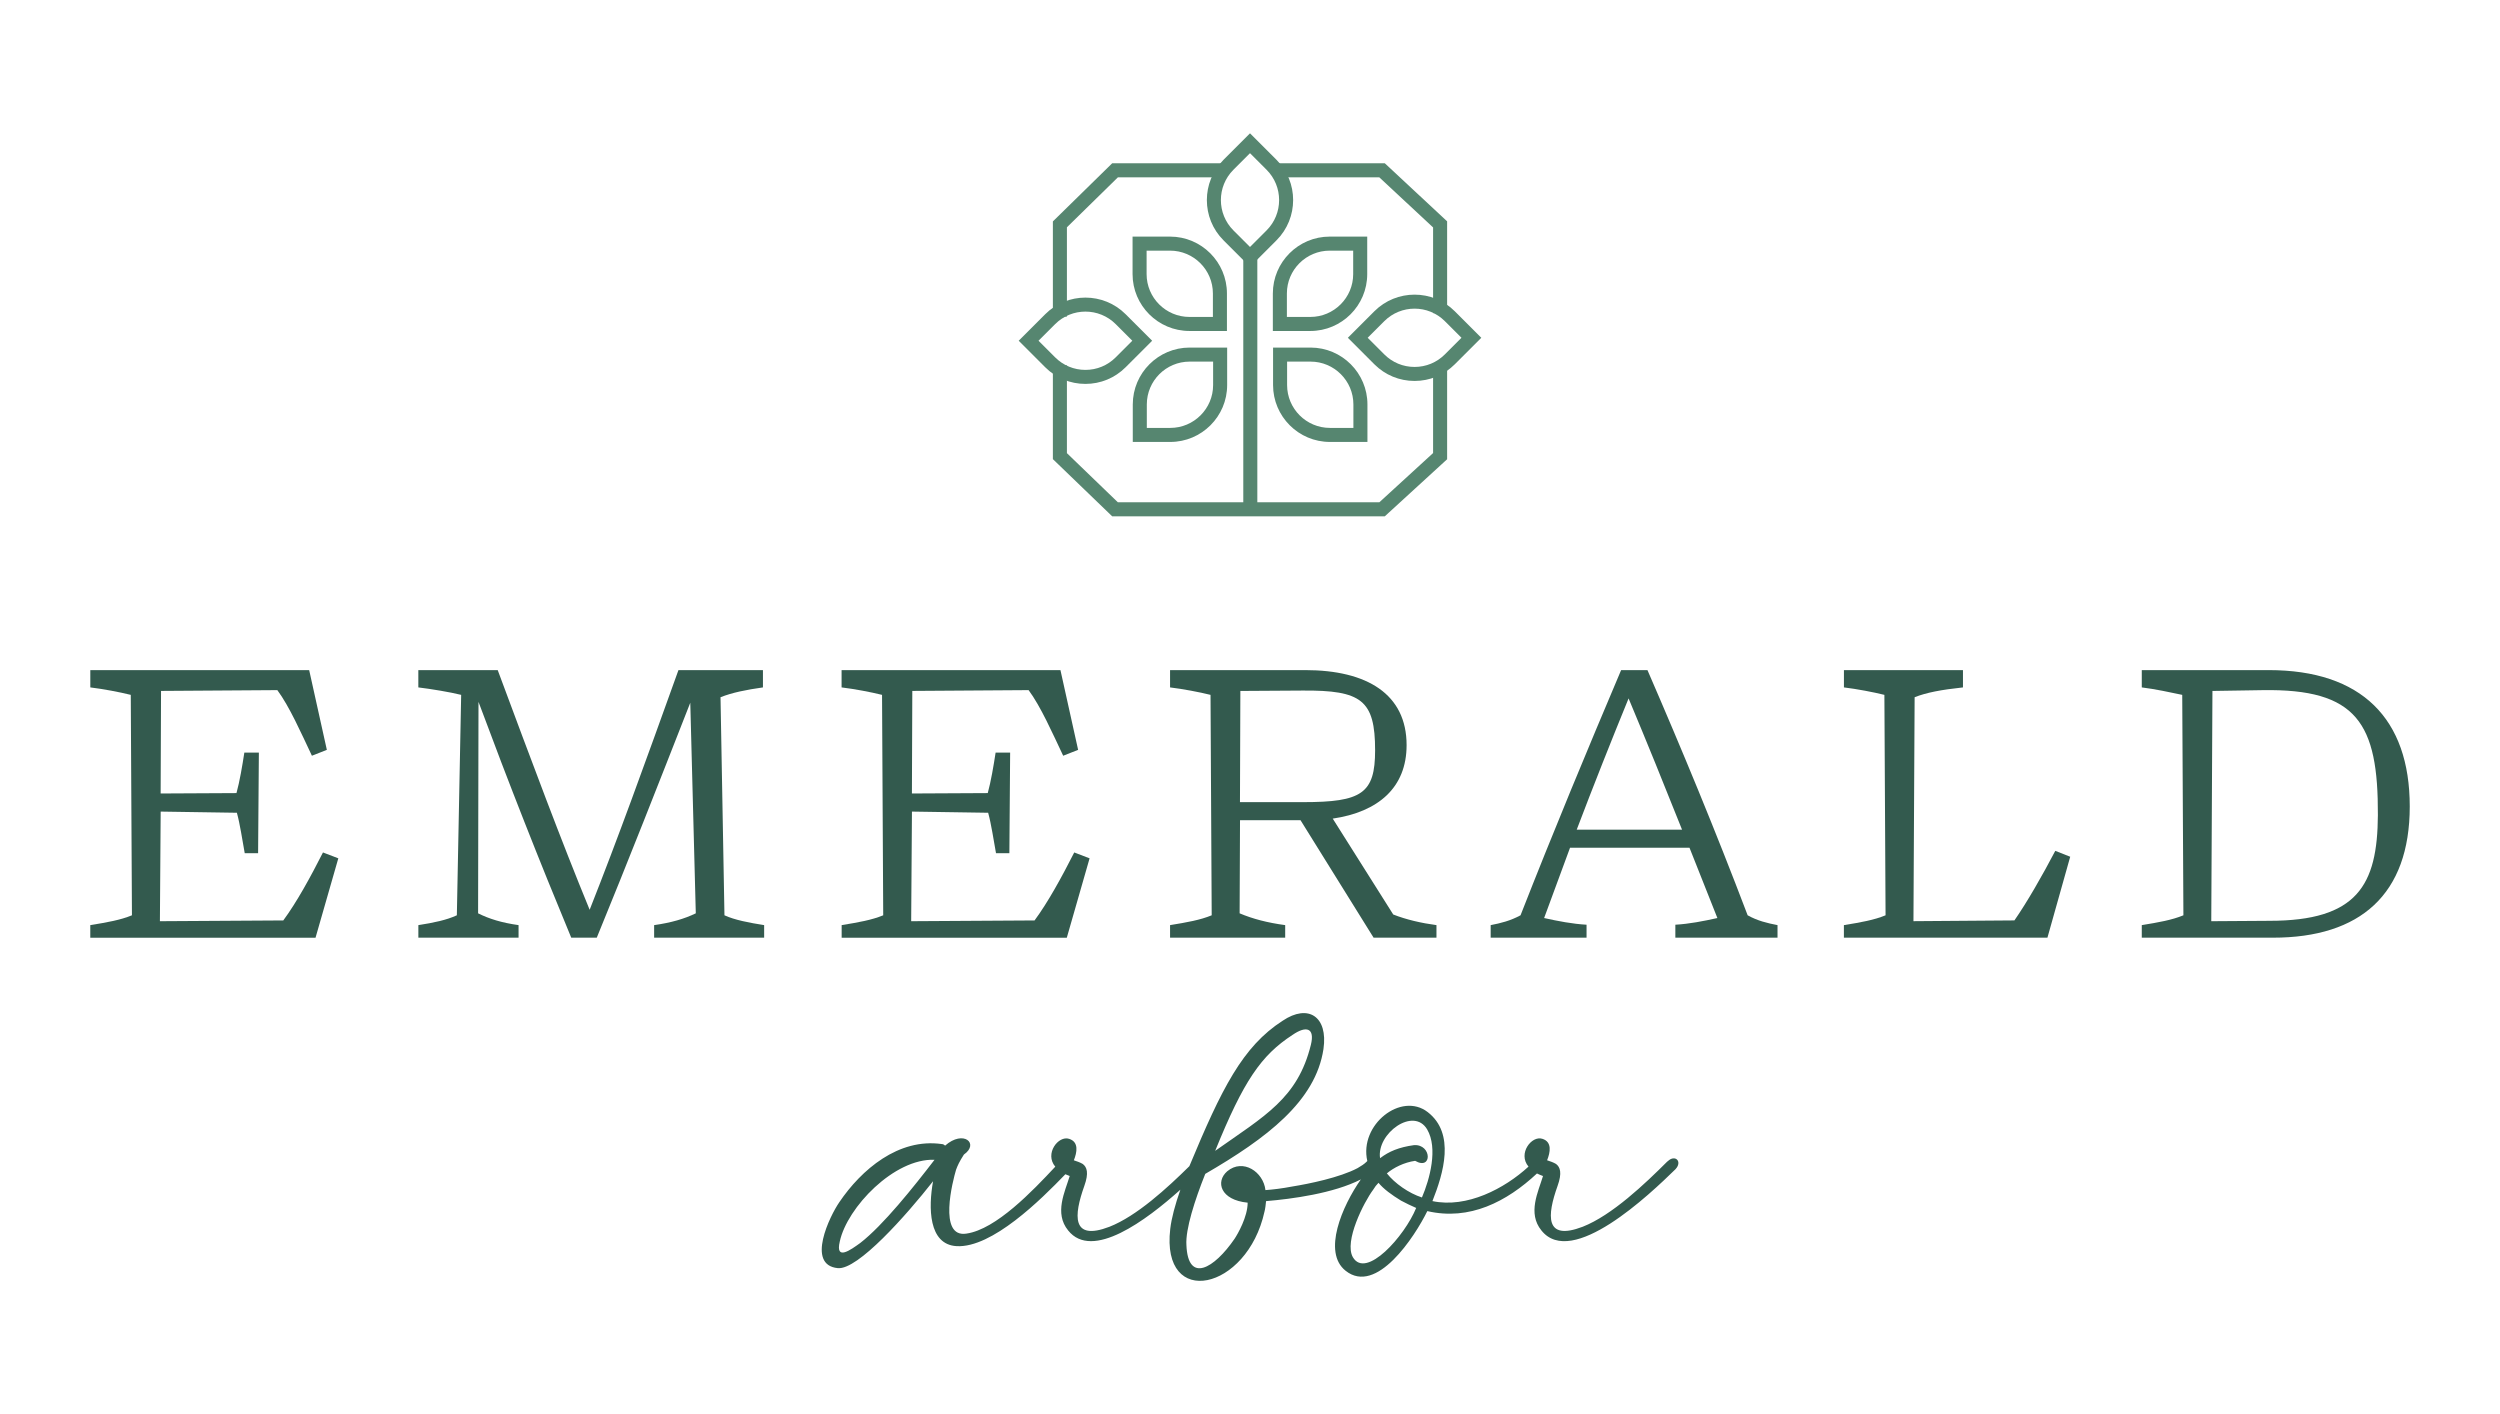 <?xml version="1.0" encoding="UTF-8"?> <svg xmlns="http://www.w3.org/2000/svg" id="Layer_1" viewBox="0 0 811.92 459.28"><defs><style>.cls-1{fill:#335a4e;}.cls-2{fill:#568670;}</style></defs><path class="cls-1" d="m29.32,300.45c5.49-.89,9.83-1.66,13.53-3.19l-.38-71.59c-3.57-.89-8.93-1.91-13.14-2.42v-5.62h71.08l5.74,25.9-4.85,1.91c-3.57-7.53-7.27-15.95-11.23-21.31l-37.77.26-.13,33.31,24.63-.13c1.02-3.7,1.91-8.93,2.55-13.14h4.72l-.25,32.67h-4.34c-.77-4.21-1.53-9.44-2.55-13.14l-24.75-.38-.25,35.6,40.07-.25c4.34-5.87,8.81-14.04,12.89-22.08l4.98,1.91-7.4,25.78H29.32v-4.08Z"></path><path class="cls-1" d="m155.4,227.97l-.13,68.65c3.57,1.79,7.66,3.06,13.14,3.83v4.08h-32.54v-4.08c4.98-.77,9.19-1.66,12.5-3.19l1.4-71.59c-3.57-.89-9.7-1.91-13.91-2.42v-5.62h25.78c11.49,30.88,20.42,54.87,29.86,77.84,9.19-23.22,17.74-46.96,28.84-77.84h27.44v5.62c-5.36.76-9.95,1.66-13.78,3.19l1.28,70.82c3.32,1.53,8.04,2.42,12.89,3.19v4.08h-35.73v-4.08c5.49-.77,9.83-2.04,13.53-3.83l-1.79-68.4c-10.34,26.41-20.16,51.42-30.37,76.31h-8.29c-10.34-24.88-20.29-50.15-30.11-76.56Z"></path><path class="cls-1" d="m273.31,300.45c5.49-.89,9.83-1.66,13.53-3.19l-.38-71.59c-3.57-.89-8.93-1.91-13.14-2.42v-5.62h71.08l5.74,25.9-4.85,1.91c-3.57-7.53-7.27-15.95-11.23-21.31l-37.77.26-.13,33.31,24.63-.13c1.02-3.7,1.91-8.93,2.55-13.14h4.72l-.25,32.67h-4.34c-.77-4.21-1.53-9.44-2.55-13.14l-24.75-.38-.25,35.6,40.07-.25c4.34-5.87,8.81-14.04,12.89-22.08l4.98,1.91-7.4,25.78h-73.12v-4.08Z"></path><path class="cls-1" d="m379.99,300.45c5.49-.89,9.83-1.66,13.53-3.19l-.38-71.59c-3.57-.89-8.93-1.91-13.14-2.42v-5.62h43.9c20.03,0,32.92,7.78,32.92,24.37,0,13.78-9.19,21.69-23.99,23.86l19.65,31.14c4.21,1.66,9.19,2.81,14.04,3.45v4.08h-20.42l-23.73-38.15h-19.65l-.13,30.24c4.21,1.79,9.06,3.06,14.8,3.83v4.08h-37.39v-4.08Zm22.84-76.05l-.13,36.11h20.54c19.01,0,23.35-2.81,23.35-16.84,0-16.33-4.47-19.52-23.48-19.4l-20.29.13Z"></path><path class="cls-1" d="m484.12,300.45c3.32-.64,6.38-1.4,9.7-3.19,10.85-27.69,21.69-53.72,32.67-79.63h8.55c11.23,25.9,22.08,52.06,32.54,79.63,3.19,1.79,6.38,2.55,9.7,3.19v4.08h-33.18v-4.21c4.47-.25,9.06-1.15,13.65-2.17l-9.06-22.84h-38.79l-8.42,22.84c4.59,1.02,9.19,1.91,13.78,2.17v4.21h-31.14v-4.08Zm27.95-31.01h34.2c-5.74-14.42-11.48-28.58-17.36-42.62-5.74,14.04-11.36,28.2-16.84,42.62Z"></path><path class="cls-1" d="m598.84,300.45c5.49-.89,9.83-1.66,13.53-3.19l-.38-71.59c-3.57-.89-8.93-1.91-13.14-2.42v-5.62h38.66v5.62c-7.02.76-11.87,1.66-15.7,3.19l-.38,72.73,32.79-.25c4.08-5.87,9.06-14.55,13.27-22.59l4.85,1.91-7.4,26.29h-66.1v-4.08Z"></path><path class="cls-1" d="m695.57,300.45c5.49-.89,9.83-1.66,13.53-3.19l-.38-71.59c-3.57-.76-8.93-1.91-13.14-2.42v-5.62h41.22c30.11,0,45.81,15.7,45.81,44.28s-16.08,42.62-44.41,42.62h-42.62v-4.08Zm41.47-1.4c28.46,0,35.09-11.48,35.22-34.33.13-29.86-6.76-41.09-37.52-40.58l-16.21.26-.38,74.78,18.89-.13Z"></path><path class="cls-1" d="m541.55,377.16c-7.31,7.31-18.02,17.51-27.54,21.25-12.41,4.76-11.56-3.74-8.16-13.26,1.53-4.25.85-6.12-.51-7.14-.85-.51-1.87-.85-2.89-1.19,1.02-2.55,1.7-5.95-1.53-6.97-3.48-1.16-8.08,4.79-4.51,9.03-7.82,7.17-20.01,13.56-31.2,11.2,3.57-9.01,7.48-21.93-1.53-28.9-8.62-6.7-22.33,4.12-19.62,15.88-.09.09-.18.17-.27.27-.68.68-1.7,1.36-2.89,2.04-5.78,3.06-15.81,5.1-21.08,5.95-3.57.68-6.46,1.02-8.84,1.19-.68-5.95-7.31-10.37-12.41-6.12-3.91,3.4-2.21,9.35,6.63,10.2,0,4.59-3.23,10.2-4.25,11.73-6.63,9.69-15.13,14.62-15.64,2.04-.34-5.1,2.72-14.62,6.12-23.12,19.89-11.56,35.84-23.55,38.39-40.55,1.53-10.54-4.93-14.79-13.26-9.18-13.02,8.38-19.82,22.04-30.29,47.23-7.22,7.13-17.1,16.2-25.96,19.68-12.41,4.76-11.56-3.74-8.16-13.26,1.53-4.25.85-6.12-.51-7.14-.85-.51-1.87-.85-2.89-1.19,1.02-2.55,1.7-5.95-1.53-6.97-3.48-1.16-8.08,4.8-4.5,9.04-7.36,7.89-19.19,20.31-28.82,21.73-9.35,1.53-4.42-17.34-3.4-20.74.51-1.36,1.02-2.55,2.55-4.93,5.1-3.57-.17-8.16-6.12-2.89-.34-.34-.68-.51-1.02-.51-14.11-2.04-26.18,8.33-33.32,18.87-3.06,4.42-10.88,20.4-.51,21.42,6.46.68,22.28-17.17,30.95-28.22-1.53,8.5-1.53,20.57,7.65,21.08,11.51.64,27.39-15.11,35.32-23.35.44.2.91.38,1.41.57-1.53,5.1-5.1,12.07-.51,17.68,7.82,9.84,25.36-3.3,36.45-13.23-1.72,4.9-2.88,9.26-3.29,12.72-3.06,26.18,24.99,20.06,30.61-5.61.17-.51.51-2.89.51-3.4,8.33-.69,21.98-2.52,30.79-7.06-6.07,8.64-12.55,23.68-4.95,29.68,10.03,7.99,22.44-11.05,26.53-19.38,13.7,3.19,25.76-3.03,35.61-12.22.59.29,1.25.56,1.96.83-1.53,5.1-5.1,12.07-.51,17.68,9.86,12.41,35.19-11.73,43.53-19.89,2.38-2.55-.17-4.93-2.55-2.55Zm-121.77-41.06c4.42-3.06,7.32-2.31,5.95,3.23-4.29,17.39-14.93,23.04-31.08,34.43,9.24-22.76,14.93-31.03,25.13-37.66Zm-140.41,67.59c-3.06,2.21-8.16,5.95-6.63-.51,2.38-11.05,17.68-27.03,30.77-26.52-6.8,8.84-16.66,21.25-24.14,27.03Zm159.99,4.59c-2.89-5.1,3.57-17.85,6.63-21.93.51-.85,1.02-1.53,1.7-2.21,1.7,2.04,4.25,3.91,7.31,5.78,1.53.85,3.4,1.7,4.93,2.38-3.74,9.18-16.32,23.29-20.57,15.98Zm22.44-19.38c-4.25-1.36-8.84-4.59-11.39-7.82,2.21-1.87,5.61-3.57,9.18-4.08,5.61,3.23,5.44-5.44-.34-5.1-4.93.68-8.16,2.04-11.05,4.25-1.19-7.99,10.88-16.83,15.3-9.35,3.57,6.12.85,16.15-1.7,22.1Z"></path><polygon class="cls-2" points="469.98 101.69 465.42 101.69 465.42 73.86 447.95 57.59 414.01 57.59 414.01 53.03 449.74 53.03 469.98 71.88 469.98 101.69"></polygon><polygon class="cls-2" points="346.5 102.82 341.94 102.82 341.94 71.91 361.2 53.03 398.2 53.03 398.2 57.59 363.06 57.59 346.5 73.82 346.5 102.82"></polygon><polygon class="cls-2" points="449.73 167.69 361.21 167.69 341.94 149.11 341.94 118.66 346.5 118.66 346.5 147.17 363.05 163.13 447.96 163.13 465.42 147.14 465.42 118.24 469.98 118.24 469.98 149.15 449.73 167.69"></polygon><path class="cls-2" d="m405.96,86.65l-8.61-8.61c-7.2-7.2-7.2-18.92,0-26.13l8.61-8.61,8.61,8.61c7.2,7.2,7.2,18.92,0,26.13l-8.61,8.61Zm0-36.9l-5.39,5.39c-5.42,5.43-5.42,14.25,0,19.68l5.39,5.39,5.39-5.39c5.42-5.43,5.42-14.25,0-19.68l-5.39-5.39Z"></path><path class="cls-2" d="m352.51,124.68c-4.93,0-9.57-1.92-13.06-5.41l-8.61-8.61,8.61-8.61c7.2-7.2,18.92-7.2,26.12,0l8.61,8.61-8.61,8.61c-3.49,3.49-8.13,5.41-13.06,5.41Zm-15.23-14.02l5.39,5.39c2.63,2.63,6.12,4.08,9.84,4.08s7.21-1.45,9.84-4.08l5.39-5.39-5.39-5.39c-5.43-5.43-14.25-5.43-19.68,0l-5.39,5.39Z"></path><path class="cls-2" d="m398.47,107.49h-12.18c-10.19,0-18.47-8.29-18.47-18.47v-12.18h12.18c10.19,0,18.47,8.29,18.47,18.47v12.18Zm-26.09-26.09v7.62c0,7.67,6.24,13.91,13.91,13.91h7.62v-7.62c0-7.67-6.24-13.91-13.91-13.91h-7.62Z"></path><path class="cls-2" d="m380.07,143.53h-12.18v-12.18c0-10.19,8.29-18.47,18.47-18.47h12.18v12.18c0,10.19-8.29,18.47-18.47,18.47Zm-7.62-4.56h7.62c7.67,0,13.91-6.24,13.91-13.91v-7.62h-7.62c-7.67,0-13.91,6.24-13.91,13.91v7.62Z"></path><path class="cls-2" d="m459.41,123.72c-4.93,0-9.57-1.92-13.06-5.41l-8.61-8.61,8.61-8.61c7.2-7.2,18.92-7.2,26.12,0l8.61,8.61-8.61,8.61c-3.49,3.49-8.13,5.41-13.06,5.41Zm-15.23-14.02l5.39,5.39c2.63,2.63,6.12,4.08,9.84,4.08s7.21-1.45,9.84-4.08l5.39-5.39-5.39-5.39c-5.43-5.43-14.25-5.43-19.68,0l-5.39,5.39Z"></path><path class="cls-2" d="m444.1,143.53h-12.18c-10.19,0-18.47-8.29-18.47-18.47v-12.18h12.18c10.19,0,18.47,8.29,18.47,18.47v12.18Zm-26.09-26.09v7.62c0,7.67,6.24,13.91,13.91,13.91h7.62v-7.62c0-7.67-6.24-13.91-13.91-13.91h-7.62Z"></path><path class="cls-2" d="m425.56,107.49h-12.18v-12.18c0-10.19,8.29-18.47,18.47-18.47h12.18v12.18c0,10.19-8.29,18.47-18.47,18.47Zm-7.62-4.56h7.62c7.67,0,13.91-6.24,13.91-13.91v-7.62h-7.62c-7.67,0-13.91,6.24-13.91,13.91v7.62Z"></path><rect class="cls-2" x="403.78" y="81.7" width="4.56" height="84.53"></rect></svg> 